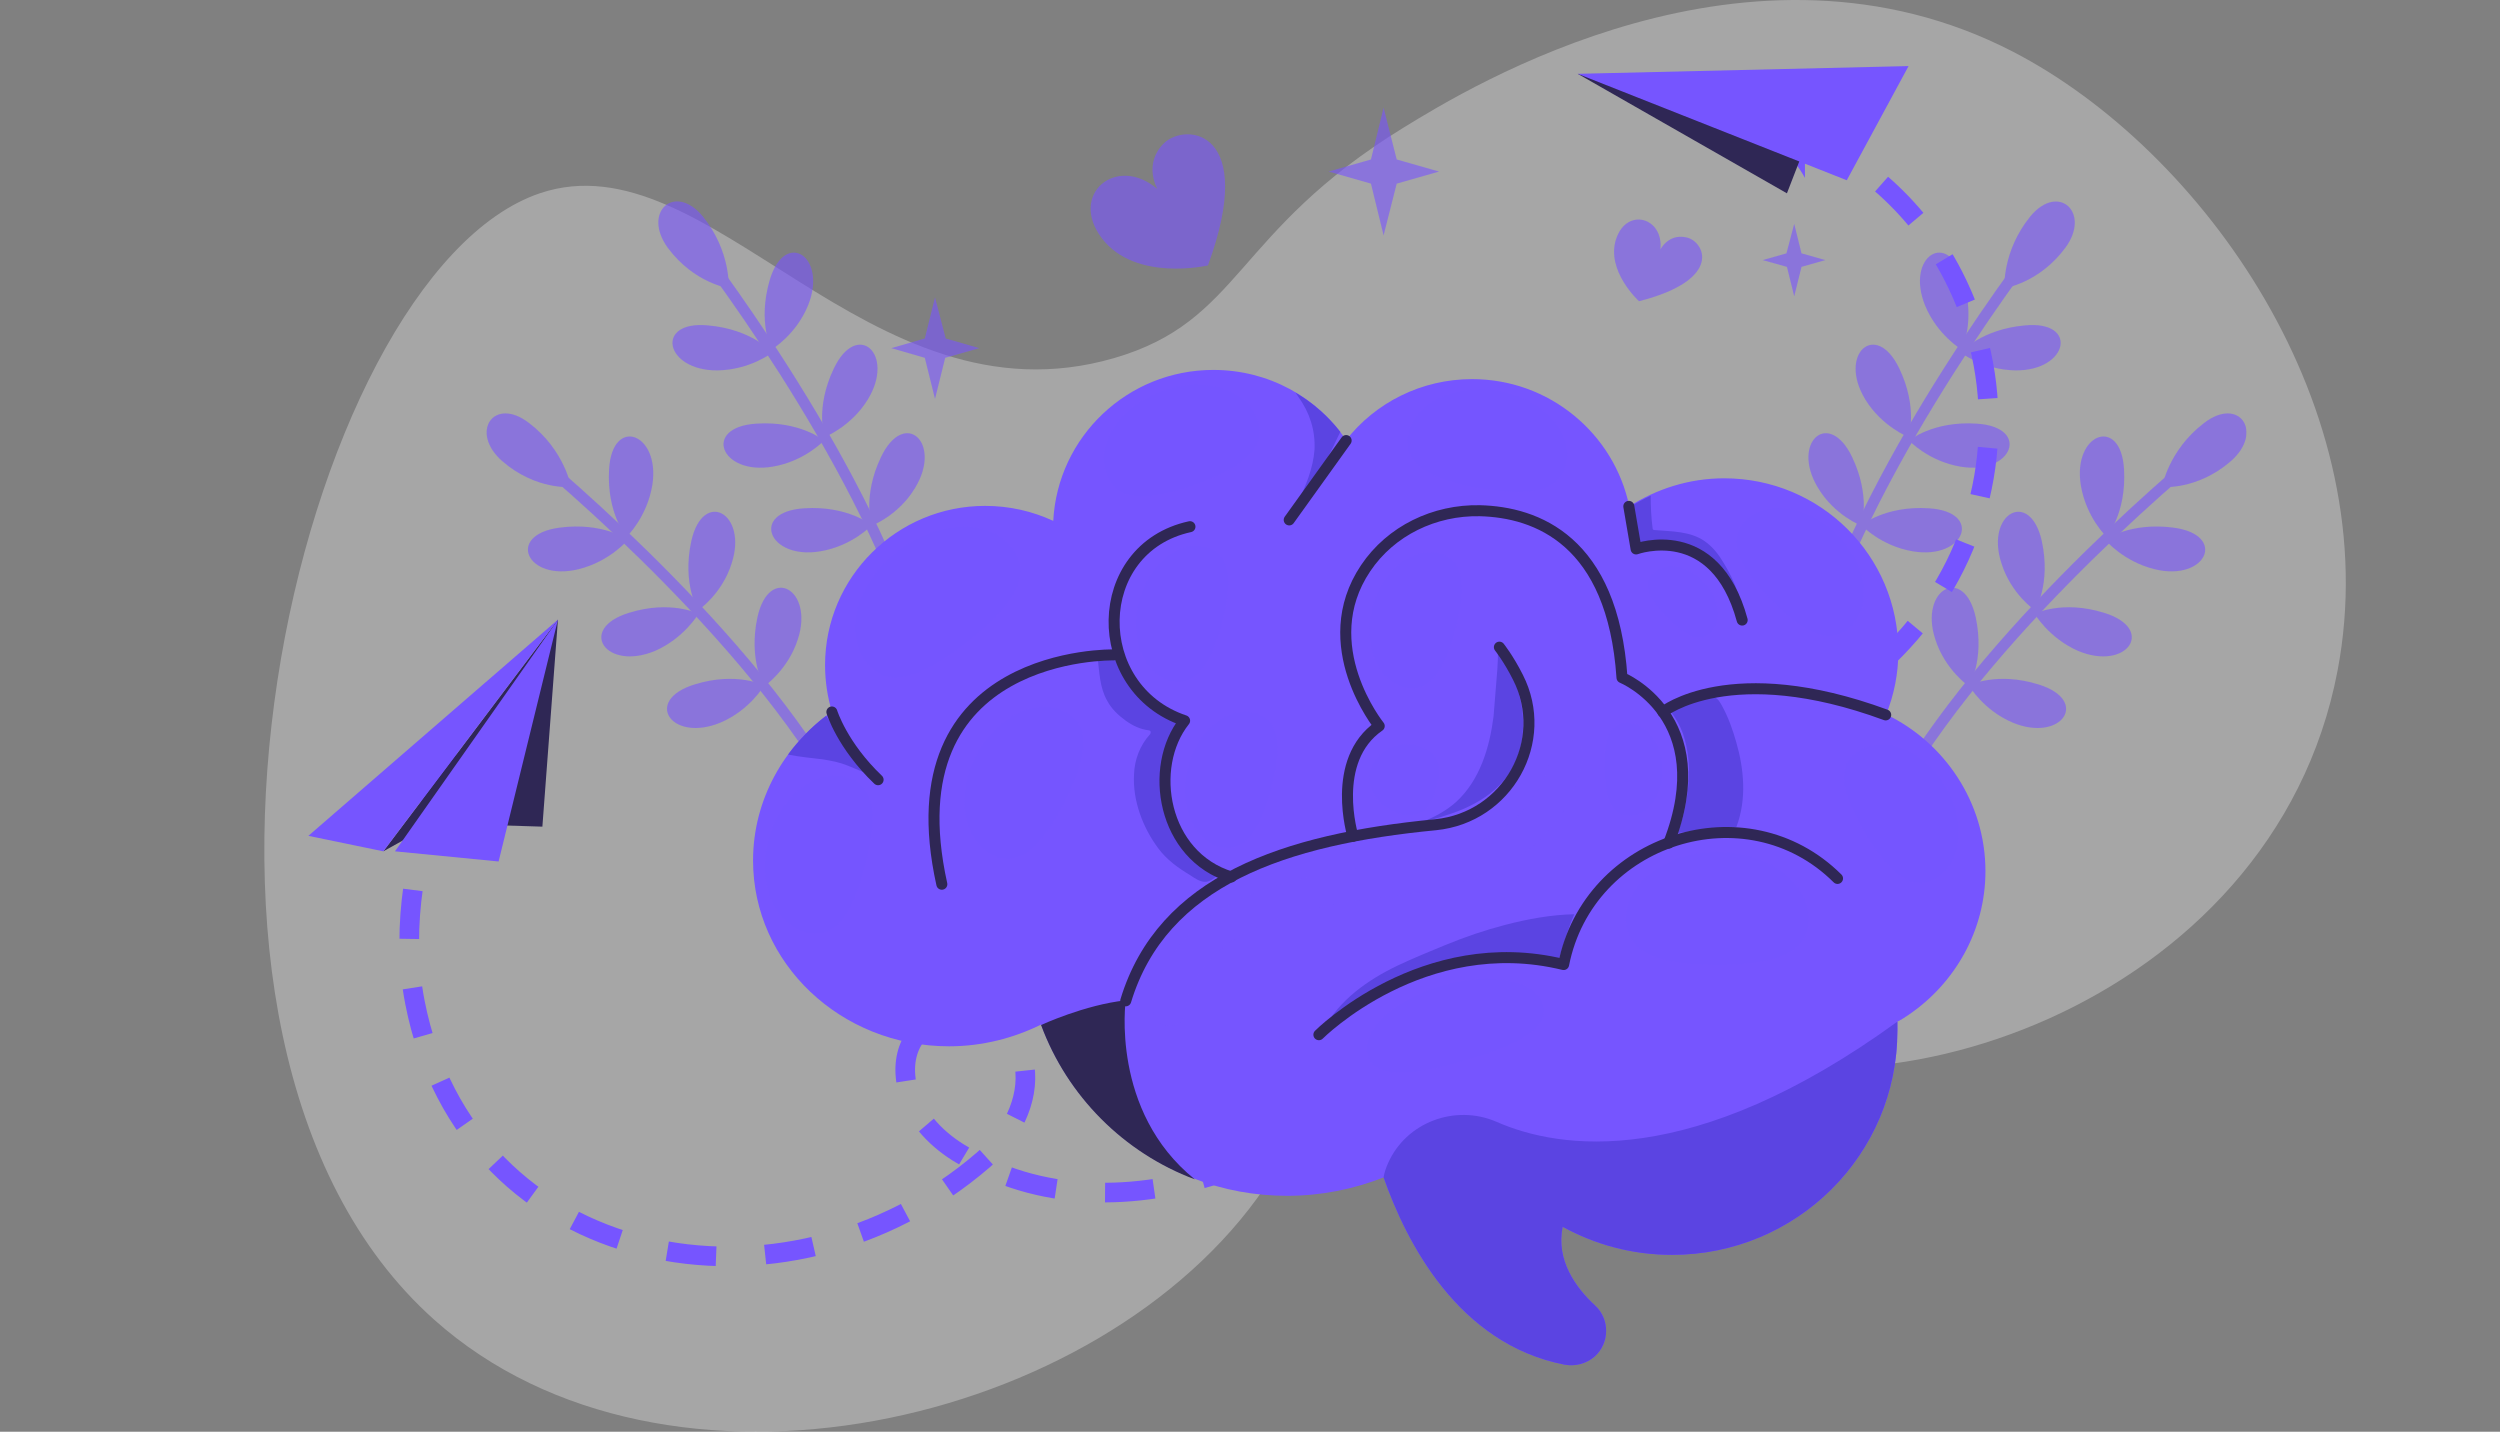 <svg width="227" height="130" viewBox="0 0 227 130" fill="none" xmlns="http://www.w3.org/2000/svg">
<rect x="0" y="0" width="227" height="130" fill="#808080" stroke="none"/>
<path opacity="0.3" d="M212.253 60.883C206.41 91.621 168.706 103.513 150.886 93.547C141.327 88.197 138.576 77.165 131.831 77.961C123.708 78.917 123.293 95.442 114.832 107.832C99.998 129.563 60.434 138.563 39.443 119.847C10.548 94.082 27.134 24.938 49.026 17.546C64.434 12.347 78.738 38.999 101.13 32.523C112.748 29.16 111.954 21.093 127.445 11.585C133.437 7.907 158.844 -7.692 182.805 4.708C199.971 13.604 216.778 37.083 212.253 60.883Z" fill="white"/>
<g clip-path="url(#clip0_59291_10961)">
<g opacity="0.6">
<path d="M82.204 55.203C81.983 55.247 81.718 55.115 81.63 54.896C75.357 38.026 61.397 20.585 61.264 20.41C61.088 20.19 61.132 19.882 61.353 19.707C61.574 19.531 61.883 19.575 62.059 19.794C62.192 19.97 76.24 37.543 82.558 54.544C82.646 54.808 82.513 55.071 82.248 55.159C82.248 55.203 82.204 55.203 82.204 55.203Z" fill="#7854FF"/>
<path d="M66.168 26.165C66.168 26.165 63.031 25.725 60.646 22.518C58.26 19.267 61.264 16.544 63.826 19.663C66.389 22.826 66.168 26.165 66.168 26.165Z" fill="#7854FF"/>
<path d="M70.144 32.007C70.144 32.007 68.288 29.899 64.312 29.547C59.409 29.064 60.337 33.677 65.152 33.633C68.112 33.589 70.144 32.007 70.144 32.007Z" fill="#7854FF"/>
<path d="M74.826 40.003C74.826 40.003 72.662 38.202 68.686 38.465C63.738 38.773 65.417 43.166 70.144 42.375C73.059 41.892 74.826 40.003 74.826 40.003Z" fill="#7854FF"/>
<path d="M79.156 47.691C79.156 47.691 76.991 45.89 73.015 46.153C68.067 46.461 69.746 50.854 74.473 50.063C77.389 49.58 79.156 47.691 79.156 47.691Z" fill="#7854FF"/>
<path d="M70.055 31.744C70.055 31.744 68.774 29.284 69.879 25.462C71.248 20.761 75.18 23.265 73.368 27.746C72.264 30.426 70.055 31.744 70.055 31.744Z" fill="#7854FF"/>
<path d="M74.871 39.695C74.871 39.695 73.987 37.059 75.71 33.457C77.831 29.02 81.321 32.139 78.803 36.269C77.301 38.729 74.871 39.695 74.871 39.695Z" fill="#7854FF"/>
<path d="M79.156 47.735C79.156 47.735 78.273 45.099 79.996 41.496C82.116 37.059 85.606 40.179 83.088 44.308C81.586 46.812 79.156 47.735 79.156 47.735Z" fill="#7854FF"/>
<path d="M74.076 68.91C73.855 68.998 73.59 68.954 73.458 68.734C63.474 53.709 45.936 39.871 45.759 39.739C45.538 39.564 45.494 39.256 45.671 39.036C45.847 38.817 46.157 38.773 46.377 38.949C46.554 39.08 64.225 53.05 74.297 68.207C74.43 68.427 74.385 68.734 74.165 68.866C74.12 68.866 74.076 68.866 74.076 68.91Z" fill="#7854FF"/>
<path d="M51.855 44.22C51.855 44.22 48.674 44.528 45.626 41.892C42.578 39.256 44.831 35.917 48.056 38.421C51.281 40.882 51.855 44.22 51.855 44.22Z" fill="#7854FF"/>
<path d="M57.024 49.009C57.024 49.009 54.771 47.383 50.795 47.91C45.892 48.569 47.835 52.831 52.518 51.689C55.389 50.986 57.024 49.009 57.024 49.009Z" fill="#7854FF"/>
<path d="M63.429 55.73C63.429 55.73 60.911 54.456 57.111 55.642C52.385 57.092 54.991 60.958 59.453 59.113C62.103 57.971 63.429 55.73 63.429 55.73Z" fill="#7854FF"/>
<path d="M69.393 62.232C69.393 62.232 66.875 60.958 63.075 62.144C58.349 63.594 60.955 67.46 65.417 65.615C68.112 64.473 69.393 62.232 69.393 62.232Z" fill="#7854FF"/>
<path d="M56.891 48.745C56.891 48.745 55.08 46.636 55.301 42.639C55.566 37.718 59.984 39.3 59.233 44.044C58.747 46.988 56.891 48.745 56.891 48.745Z" fill="#7854FF"/>
<path d="M63.385 55.423C63.385 55.423 61.927 53.05 62.766 49.141C63.827 44.352 67.935 46.593 66.433 51.161C65.549 53.973 63.385 55.423 63.385 55.423Z" fill="#7854FF"/>
<path d="M69.394 62.32C69.394 62.32 67.936 59.948 68.775 56.038C69.835 51.249 73.944 53.49 72.442 58.059C71.558 60.826 69.394 62.32 69.394 62.32Z" fill="#7854FF"/>
<path d="M165.963 55.203C166.184 55.247 166.449 55.115 166.537 54.896C172.81 38.026 186.77 20.585 186.902 20.41C187.079 20.19 187.035 19.882 186.814 19.707C186.593 19.531 186.284 19.575 186.107 19.794C185.975 19.97 171.927 37.543 165.609 54.544C165.521 54.808 165.653 55.071 165.919 55.159C165.919 55.203 165.963 55.203 165.963 55.203Z" fill="#7854FF"/>
<path d="M181.999 26.165C181.999 26.165 185.135 25.725 187.521 22.518C189.907 19.311 186.903 16.544 184.34 19.663C181.778 22.826 181.999 26.165 181.999 26.165Z" fill="#7854FF"/>
<path d="M178.023 32.007C178.023 32.007 179.879 29.899 183.855 29.547C188.758 29.064 187.831 33.677 183.015 33.633C180.056 33.589 178.023 32.007 178.023 32.007Z" fill="#7854FF"/>
<path d="M173.341 40.003C173.341 40.003 175.505 38.202 179.481 38.465C184.429 38.773 182.75 43.166 178.024 42.375C175.108 41.892 173.341 40.003 173.341 40.003Z" fill="#7854FF"/>
<path d="M169.012 47.691C169.012 47.691 171.176 45.89 175.152 46.153C180.1 46.461 178.421 50.854 173.694 50.063C170.779 49.58 169.012 47.691 169.012 47.691Z" fill="#7854FF"/>
<path d="M178.112 31.744C178.112 31.744 179.393 29.284 178.288 25.462C176.919 20.761 172.987 23.265 174.798 27.746C175.903 30.426 178.112 31.744 178.112 31.744Z" fill="#7854FF"/>
<path d="M173.296 39.695C173.296 39.695 174.18 37.059 172.457 33.457C170.337 29.02 166.847 32.139 169.365 36.269C170.867 38.729 173.296 39.695 173.296 39.695Z" fill="#7854FF"/>
<path d="M169.011 47.735C169.011 47.735 169.895 45.099 168.172 41.497C166.051 37.06 162.562 40.179 165.08 44.308C166.582 46.812 169.011 47.735 169.011 47.735Z" fill="#7854FF"/>
<path d="M174.091 68.91C174.312 68.998 174.577 68.954 174.71 68.734C184.694 53.71 202.232 39.871 202.409 39.739C202.629 39.564 202.674 39.256 202.497 39.036C202.32 38.817 202.011 38.773 201.79 38.949C201.613 39.08 183.943 53.051 173.87 68.207C173.738 68.427 173.782 68.734 174.003 68.866C174.047 68.866 174.091 68.866 174.091 68.91Z" fill="#7854FF"/>
<path d="M196.312 44.22C196.312 44.22 199.493 44.528 202.541 41.892C205.59 39.256 203.337 35.917 200.112 38.421C196.887 40.882 196.312 44.22 196.312 44.22Z" fill="#7854FF"/>
<path d="M191.144 49.009C191.144 49.009 193.397 47.383 197.372 47.911C202.276 48.57 200.332 52.831 195.65 51.689C192.778 50.986 191.144 49.009 191.144 49.009Z" fill="#7854FF"/>
<path d="M184.738 55.73C184.738 55.73 187.256 54.456 191.056 55.642C195.782 57.092 193.176 60.958 188.714 59.113C186.064 57.971 184.738 55.73 184.738 55.73Z" fill="#7854FF"/>
<path d="M178.774 62.232C178.774 62.232 181.292 60.958 185.092 62.145C189.819 63.594 187.212 67.46 182.75 65.615C180.056 64.473 178.774 62.232 178.774 62.232Z" fill="#7854FF"/>
<path d="M191.276 48.745C191.276 48.745 193.087 46.637 192.866 42.639C192.601 37.718 188.183 39.3 188.934 44.045C189.42 46.988 191.276 48.745 191.276 48.745Z" fill="#7854FF"/>
<path d="M184.782 55.423C184.782 55.423 186.24 53.051 185.4 49.141C184.34 44.352 180.232 46.593 181.734 51.161C182.617 53.973 184.782 55.423 184.782 55.423Z" fill="#7854FF"/>
<path d="M178.774 62.32C178.774 62.32 180.232 59.948 179.393 56.038C178.332 51.249 174.224 53.49 175.726 58.059C176.609 60.827 178.774 62.32 178.774 62.32Z" fill="#7854FF"/>
<path d="M126.822 16.675L130.666 15.577L126.822 14.479L125.63 9.778L124.481 14.479L120.638 15.577L124.481 16.675L125.63 21.376L126.822 16.675Z" fill="#7854FF"/>
<path d="M85.826 32.491L88.919 31.612L85.871 30.733L84.899 26.999L83.971 30.733L80.923 31.612L83.971 32.491L84.899 36.225L85.826 32.491Z" fill="#7854FF"/>
<path d="M163.578 24.232L165.743 23.616L163.578 23.002L162.915 20.322L162.209 23.002L160.044 23.616L162.253 24.232L162.915 26.911L163.578 24.232Z" fill="#7854FF"/>
<path d="M109.682 24.1C109.682 24.1 103.1 25.637 100.052 21.64C97.004 17.642 101.377 13.995 105.088 17.159C105.088 17.159 103.762 14.874 105.706 12.985C107.694 11.096 114.188 11.799 109.682 24.1Z" fill="#7854FF"/>
<path d="M148.823 27.351C148.823 27.351 145.775 24.583 146.747 21.684C147.719 18.784 151.076 19.751 150.767 22.65C150.767 22.65 151.474 21.2 153.108 21.552C154.743 21.859 156.598 25.374 148.823 27.351Z" fill="#7854FF"/>
</g>
<path d="M163.357 11.931C167.642 13.864 174.004 17.905 177.759 25.857C182.177 35.127 181.337 46.153 175.594 54.676C170.426 62.32 160.221 70.096 140.253 69.569" stroke="#7655FF" stroke-width="1.783" stroke-miterlimit="10" stroke-dasharray="4.46 4.46"/>
<path d="M158.852 10.349C160.663 11.887 162.783 14.171 163.888 16.148V12.194L166.45 9.163C164.329 9.954 161.237 10.349 158.852 10.349Z" fill="#7655FF"/>
<path d="M39.619 72.161C38.028 76.598 36.261 83.803 37.675 91.007C42.446 115.477 71.249 120.881 89.273 105.329C91.747 103.22 93.514 99.969 93.028 96.763C91.88 89.25 80.615 90.92 82.382 98.739C82.956 101.244 84.811 103.264 86.976 104.626C101.819 113.852 121.876 104.099 132.125 92.457" stroke="#7655FF" stroke-width="1.783" stroke-miterlimit="10" stroke-dasharray="4.46 4.46"/>
<path d="M41.43 67.812C39.84 69.569 37.454 71.59 35.422 72.6L39.398 72.776L42.358 75.412C41.607 73.259 41.342 70.184 41.43 67.812Z" fill="#7655FF"/>
<path d="M180.278 79.102C180.278 84.506 177.494 89.294 173.298 92.15C172.944 92.369 172.635 92.589 172.282 92.765C172.282 93.028 172.282 93.336 172.282 93.599C172.282 104.846 163.137 113.94 151.828 113.94C148.205 113.94 144.848 113.017 141.888 111.392C141.269 114.423 143.081 116.927 144.848 118.553C146.173 119.783 146.173 121.935 144.804 123.165C144.053 123.824 143.037 124.088 142.065 123.912C132.346 122.023 127.663 112.71 125.631 106.911C122.936 107.965 119.976 108.58 116.884 108.58C113.924 108.58 111.097 108.053 108.49 107.042C102.041 104.626 96.916 99.486 94.531 93.028C92.057 94.258 89.185 95.005 86.181 95.005C76.33 95.005 68.378 87.449 68.378 78.135C68.378 72.6 71.205 67.68 75.535 64.605C75.137 63.287 74.916 61.881 74.916 60.387C74.916 52.392 81.454 45.934 89.45 45.934C91.659 45.934 93.735 46.417 95.635 47.296C96.033 39.651 102.394 33.589 110.169 33.589C115.205 33.589 119.623 36.093 122.229 39.959C124.88 36.576 129.033 34.424 133.671 34.424C140.695 34.424 146.571 39.388 147.94 45.978C150.414 44.396 153.374 43.43 156.555 43.43C165.302 43.43 172.37 50.459 172.37 59.157C172.37 61.178 171.972 63.111 171.265 64.868C176.567 67.416 180.278 72.864 180.278 79.102Z" fill="#7655FF"/>
<path d="M106.679 75.368C106.282 74.401 106.105 73.391 106.061 72.337C106.017 71.809 105.973 71.282 105.973 70.755C105.973 70.184 105.884 69.613 105.884 69.086C105.884 68.646 105.973 68.207 106.149 67.812C106.326 67.416 106.547 67.065 106.724 66.713C106.856 66.494 107.033 66.142 106.944 65.879C106.856 65.615 106.679 65.395 106.547 65.22C105.663 64.121 104.471 63.243 103.454 62.276C103.057 61.925 102.748 61.529 102.394 61.134C102.085 60.783 101.776 60.387 101.378 60.08C100.892 59.728 100.23 59.684 99.655 59.64C99.832 61.002 99.832 62.408 100.539 63.638C100.936 64.385 101.555 64.956 102.218 65.439C102.836 65.879 103.543 66.23 104.338 66.318C104.515 66.362 104.515 66.538 104.426 66.669C103.499 67.68 103.013 68.998 102.969 70.316C102.836 72.688 103.764 75.148 105.177 77.037C105.928 78.048 106.944 78.794 108.049 79.454C108.446 79.717 108.977 80.112 109.507 80.069C109.948 80.025 110.346 79.673 110.699 79.366C110.037 78.751 109.286 78.223 108.579 77.696C107.784 77.081 107.077 76.334 106.679 75.368Z" fill="#5B44E2"/>
<path d="M148.779 49.36C149.751 49.273 150.723 49.185 151.695 49.316C152.534 49.404 153.374 49.668 154.036 50.195C154.743 50.722 155.45 51.337 156.024 51.996C156.952 53.051 157.659 54.237 158.189 55.511C158.101 54.896 157.968 54.237 157.747 53.666C157.438 52.787 156.996 51.908 156.51 51.118C156.069 50.371 155.538 49.668 154.787 49.141C153.462 48.218 151.783 48.262 150.237 48.13C150.149 48.13 150.06 48.086 150.06 47.999C149.928 46.988 149.884 46.022 149.884 45.011C149.309 45.275 148.779 45.582 148.205 45.89C148.382 46.988 148.558 48.174 148.779 49.36Z" fill="#5B44E2"/>
<path d="M156.378 64.121C156.201 63.814 156.025 63.462 155.715 63.331C155.406 63.155 155.009 63.243 154.699 63.331C153.639 63.594 152.535 63.902 151.695 64.605C152.181 65.22 152.535 65.879 152.8 66.582C153.33 68.119 153.462 69.788 153.286 71.414C153.153 72.864 152.844 74.314 152.314 75.631C154.081 75.456 155.892 75.148 157.659 75.104C158.145 73.83 158.322 72.468 158.278 71.15C158.233 69.876 158.013 68.646 157.659 67.416C157.35 66.318 156.952 65.176 156.378 64.121Z" fill="#5B44E2"/>
<path d="M135.835 62.32C135.747 63.243 135.703 64.121 135.615 65.044C135.261 67.856 134.378 70.843 132.213 72.82C131.285 73.654 130.181 74.226 129.032 74.665C129.827 74.489 130.623 74.27 131.374 74.006C134.201 73.127 136.896 71.458 137.868 68.515C138.884 65.352 138.044 61.837 136.012 59.289C136.012 60.299 135.924 61.31 135.835 62.32Z" fill="#5B44E2"/>
<path d="M74.739 68.954C75.534 69.086 76.241 69.217 76.992 69.525C77.655 69.788 78.318 70.096 78.98 70.316C78.627 69.832 78.318 69.349 77.92 68.866C76.948 67.592 75.888 66.318 75.004 65C73.679 66.01 72.531 67.197 71.559 68.514C72.619 68.734 73.723 68.822 74.739 68.954Z" fill="#5B44E2"/>
<path d="M131.197 85.824C129.783 86.395 128.325 87.01 126.912 87.669C124.173 88.987 121.61 90.788 120.153 93.512C120.108 93.6 120.108 93.643 120.108 93.731C120.727 93.336 121.301 92.853 121.875 92.369C122.538 91.798 123.157 91.271 123.863 90.832C126.426 89.162 129.386 88.02 132.39 87.317C133.141 87.141 133.892 87.01 134.687 86.966C135.482 86.922 136.233 86.966 137.028 87.054C138.486 87.186 139.988 87.449 141.49 87.317C141.932 85.868 142.329 84.418 142.948 83.012C140.827 83.056 138.707 83.451 136.675 83.978C134.819 84.462 133.008 85.077 131.197 85.824Z" fill="#5B44E2"/>
<path d="M117.9 36.049C118.916 37.455 119.446 39.081 119.358 40.838C119.225 42.551 118.562 44.133 117.811 45.67C118.209 45.231 118.562 44.748 118.916 44.308C120.064 42.727 120.86 40.969 121.699 39.212C120.595 37.806 119.225 36.576 117.635 35.654C117.723 35.786 117.811 35.917 117.9 36.049Z" fill="#5B44E2"/>
<path d="M172.281 92.765C172.281 93.028 172.281 93.336 172.281 93.6C172.281 104.846 163.137 113.94 151.828 113.94C148.205 113.94 144.848 113.017 141.888 111.392C141.269 114.423 143.081 116.927 144.848 118.553C146.173 119.783 146.173 121.935 144.804 123.165C144.053 123.824 143.036 124.088 142.065 123.912C132.346 122.023 127.663 112.71 125.631 106.911C125.631 106.911 125.675 106.427 126.028 105.637C127.663 101.903 132.125 100.233 135.88 101.859C141.579 104.363 153.639 106.296 172.281 92.765Z" fill="#5B44E2"/>
<path d="M136.145 58.762C136.145 58.762 136.984 59.816 137.823 61.486C140.783 67.284 136.896 74.226 130.357 74.885C116.663 76.203 105.53 79.937 102.217 90.876" stroke="#2F2755" stroke-miterlimit="10" stroke-linecap="round" stroke-linejoin="round"/>
<path d="M119.755 93.951C119.755 93.951 129.209 84.462 141.976 87.581C144.229 76.159 158.586 71.546 166.847 79.761" stroke="#2F2755" stroke-miterlimit="10" stroke-linecap="round" stroke-linejoin="round"/>
<path d="M122.847 75.939C122.847 75.939 120.727 69.042 125.233 65.923C125.233 65.923 119.313 58.586 123.996 51.601C126.293 48.174 130.269 46.285 134.378 46.373C139.502 46.505 146.438 49.053 147.277 61.529C147.277 61.529 155.98 65.088 151.518 76.554" stroke="#2F2755" stroke-miterlimit="10" stroke-linecap="round" stroke-linejoin="round"/>
<path d="M150.988 64.648C150.988 64.648 157.129 59.728 171.221 64.912" stroke="#2F2755" stroke-miterlimit="10" stroke-linecap="round" stroke-linejoin="round"/>
<path d="M147.896 45.978L148.558 49.844C148.558 49.844 155.715 47.208 158.189 56.302" stroke="#2F2755" stroke-miterlimit="10" stroke-linecap="round" stroke-linejoin="round"/>
<path d="M122.229 40.003L117.061 47.208" stroke="#2F2755" stroke-miterlimit="10" stroke-linecap="round" stroke-linejoin="round"/>
<path d="M108.048 47.823C98.992 49.8 98.903 62.54 107.562 65.439C104.205 69.657 105.574 77.74 111.803 79.629" stroke="#2F2755" stroke-miterlimit="10" stroke-linecap="round" stroke-linejoin="round"/>
<path d="M101.157 59.465C101.157 59.465 80.791 58.981 85.518 80.288" stroke="#2F2755" stroke-miterlimit="10" stroke-linecap="round" stroke-linejoin="round"/>
<path d="M75.534 64.648C75.534 64.648 76.462 67.68 79.731 70.799" stroke="#2F2755" stroke-miterlimit="10" stroke-linecap="round" stroke-linejoin="round"/>
<path opacity="0.47" d="M164.241 83.451C164.241 86.834 160.53 87.625 155.936 87.625C151.342 87.625 147.631 86.834 147.631 83.451C147.631 80.069 151.342 77.345 155.936 77.345C160.53 77.345 164.241 80.112 164.241 83.451Z" fill="#7655FF"/>
<path opacity="0.47" d="M140.121 91.227C140.784 93.468 137.382 95.049 132.965 96.323C128.547 97.597 124.836 98.08 124.173 95.84C123.511 93.599 126.559 90.744 130.977 89.47C135.35 88.196 139.459 88.987 140.121 91.227Z" fill="#7655FF"/>
<path opacity="0.47" d="M76.815 70.535C79.731 71.282 79.599 74.621 78.582 78.531C77.566 82.441 76.109 85.428 73.193 84.681C70.277 83.934 68.775 80.2 69.747 76.29C70.763 72.38 73.944 69.788 76.815 70.535Z" fill="#7655FF"/>
<path opacity="0.47" d="M96.696 64.605C99.346 65.922 98.507 69.174 96.696 72.776C94.884 76.378 92.764 78.97 90.113 77.652C87.463 76.334 86.756 72.293 88.567 68.69C90.378 65.088 94.045 63.287 96.696 64.605Z" fill="#7655FF"/>
<path opacity="0.47" d="M109.507 49.668C111.98 50.327 111.848 53.182 110.964 56.565C110.081 59.904 108.756 62.496 106.282 61.837C103.808 61.178 102.527 57.927 103.41 54.588C104.294 51.206 107.033 49.009 109.507 49.668Z" fill="#7655FF"/>
<path opacity="0.47" d="M113.969 64.736C116.442 65.395 116.31 68.251 115.426 71.634C114.543 74.972 113.218 77.564 110.744 76.905C108.27 76.246 106.989 72.996 107.872 69.657C108.711 66.274 111.45 64.077 113.969 64.736Z" fill="#7655FF"/>
<path opacity="0.47" d="M130.712 50.239C133.186 50.898 133.053 53.754 132.17 57.136C131.286 60.475 129.961 63.067 127.487 62.408C125.013 61.749 123.732 58.498 124.615 55.159C125.499 51.777 128.238 49.624 130.712 50.239Z" fill="#7655FF"/>
<path opacity="0.47" d="M147.984 74.094C146.262 74.138 145.776 72.249 145.687 69.92C145.599 67.592 145.952 65.659 147.675 65.615C149.398 65.571 150.9 67.416 150.944 69.745C151.077 72.117 149.707 74.05 147.984 74.094Z" fill="#7655FF"/>
<path opacity="0.47" d="M155.317 57.444C154.213 58.498 152.799 57.532 151.341 56.038C149.884 54.544 149 53.095 150.105 52.04C151.209 50.986 153.285 51.337 154.699 52.831C156.113 54.325 156.422 56.389 155.317 57.444Z" fill="#7655FF"/>
<path opacity="0.47" d="M167.996 56.961C166.008 58.85 163.402 57.136 160.796 54.456C158.189 51.777 156.555 49.141 158.543 47.208C160.531 45.319 164.286 45.934 166.892 48.614C169.543 51.293 170.029 55.028 167.996 56.961Z" fill="#7655FF"/>
<path opacity="0.47" d="M175.815 79.761C173.43 81.167 171.309 78.882 169.366 75.675C167.422 72.468 166.45 69.525 168.836 68.119C171.221 66.713 174.711 68.163 176.655 71.37C178.554 74.577 178.201 78.311 175.815 79.761Z" fill="#7655FF"/>
<path opacity="0.47" d="M128.811 67.724C130.799 68.251 130.888 69.745 130.446 71.458C130.004 73.171 129.165 74.401 127.177 73.918C125.189 73.391 123.952 71.59 124.438 69.876C124.924 68.163 126.867 67.197 128.811 67.724Z" fill="#7655FF"/>
<path opacity="0.47" d="M91.88 49.712C94.001 52.392 91.571 55.379 87.904 58.234C84.237 61.134 80.792 62.847 78.671 60.167C76.551 57.488 77.743 52.963 81.41 50.107C85.033 47.208 89.76 47.032 91.88 49.712Z" fill="#7655FF"/>
<path opacity="0.47" d="M114.189 38.07C115.205 40.838 112.378 42.595 108.578 44.001C104.779 45.363 101.466 45.846 100.45 43.034C99.434 40.267 101.687 36.884 105.486 35.522C109.285 34.116 113.173 35.258 114.189 38.07Z" fill="#7655FF"/>
<path opacity="0.47" d="M142.241 41.98C141.711 44.879 138.398 45.011 134.422 44.352C130.446 43.649 127.353 42.419 127.839 39.52C128.37 36.62 131.992 34.819 135.968 35.478C139.944 36.137 142.771 39.036 142.241 41.98Z" fill="#7655FF"/>
<g opacity="0.47">
<path d="M107.651 91.623C107.651 91.491 107.695 91.359 107.695 91.227C107.695 91.403 107.651 91.535 107.651 91.623C107.739 90.876 107.96 90.173 108.225 89.47C108.181 89.602 108.137 89.689 108.093 89.821C108.446 89.031 108.888 88.284 109.418 87.625C109.33 87.713 109.286 87.844 109.197 87.932C109.86 87.098 110.611 86.351 111.45 85.692C111.362 85.78 111.229 85.824 111.141 85.911C112.201 85.121 113.394 84.462 114.587 83.934C114.454 83.978 114.366 84.022 114.233 84.066C115.691 83.451 117.149 83.012 118.695 82.66C119.932 82.353 121.169 82.089 122.406 81.87C122.715 81.826 123.025 81.782 123.334 81.738C123.201 81.738 123.069 81.782 122.936 81.782C124.35 81.606 125.808 81.43 127.221 81.255C128.768 81.035 130.314 80.771 131.816 80.376C133.494 79.937 135.173 79.322 136.719 78.487C138.266 77.652 139.723 76.554 140.828 75.192C141.446 74.445 142.021 73.611 142.462 72.732C142.948 71.766 143.302 70.755 143.567 69.745C143.611 69.481 143.699 69.218 143.743 68.998C143.832 68.602 143.788 68.207 143.611 67.856C143.434 67.548 143.081 67.24 142.727 67.197C142.33 67.109 141.932 67.109 141.579 67.328C141.27 67.504 140.96 67.856 140.916 68.207C140.739 69.174 140.474 70.096 140.077 70.975C140.121 70.843 140.165 70.755 140.209 70.623C139.812 71.546 139.326 72.38 138.707 73.171C138.796 73.083 138.84 72.952 138.928 72.864C138.31 73.654 137.603 74.357 136.808 74.972C136.896 74.885 137.029 74.841 137.117 74.753C136.057 75.544 134.908 76.203 133.715 76.686C133.848 76.642 133.936 76.598 134.069 76.554C132.081 77.389 130.004 77.872 127.884 78.223C127.31 78.311 126.78 78.399 126.205 78.487C126.338 78.487 126.47 78.443 126.603 78.443C125.587 78.575 124.527 78.707 123.51 78.838C122.274 79.014 121.037 79.234 119.8 79.454C117.458 79.937 115.205 80.552 112.996 81.474C111.053 82.309 109.197 83.495 107.739 85.077C106.326 86.614 105.177 88.503 104.824 90.612C104.78 90.964 104.735 91.315 104.691 91.666C104.647 92.018 104.868 92.457 105.133 92.721C105.398 92.984 105.796 93.16 106.193 93.16C106.591 93.16 106.988 93.028 107.253 92.721C107.519 92.369 107.607 92.062 107.651 91.623Z" fill="#7655FF"/>
</g>
<path d="M173.297 92.15C172.944 92.369 172.635 92.589 172.281 92.765C172.635 92.545 172.988 92.325 173.297 92.15Z" fill="#7655FF"/>
<path d="M108.49 107.086C102.04 104.67 96.916 99.53 94.53 93.072C94.53 93.072 98.506 91.227 102.217 90.832C102.217 90.832 100.803 100.892 108.49 107.086Z" fill="#2F2755"/>
<path d="M49.248 75.06L39.397 74.753L34.803 77.301L50.662 56.258L49.248 75.06Z" fill="#2F2755"/>
<path d="M50.663 56.258L45.273 78.223L35.863 77.301L50.663 56.258Z" fill="#7655FF"/>
<path d="M50.663 56.258L34.803 77.301L28 75.895L50.663 56.258Z" fill="#7655FF"/>
<path d="M162.253 17.554L164.108 12.765L169.233 11.623L143.257 6.703L162.253 17.554Z" fill="#2F2755"/>
<path d="M143.257 6.703L167.687 16.368L173.297 6L143.257 6.703Z" fill="#7655FF"/>
</g>
<defs>
<clipPath id="clip0_59291_10961">
<rect width="176" height="118" fill="white" transform="translate(28 6)"/>
</clipPath>
</defs>
</svg>
